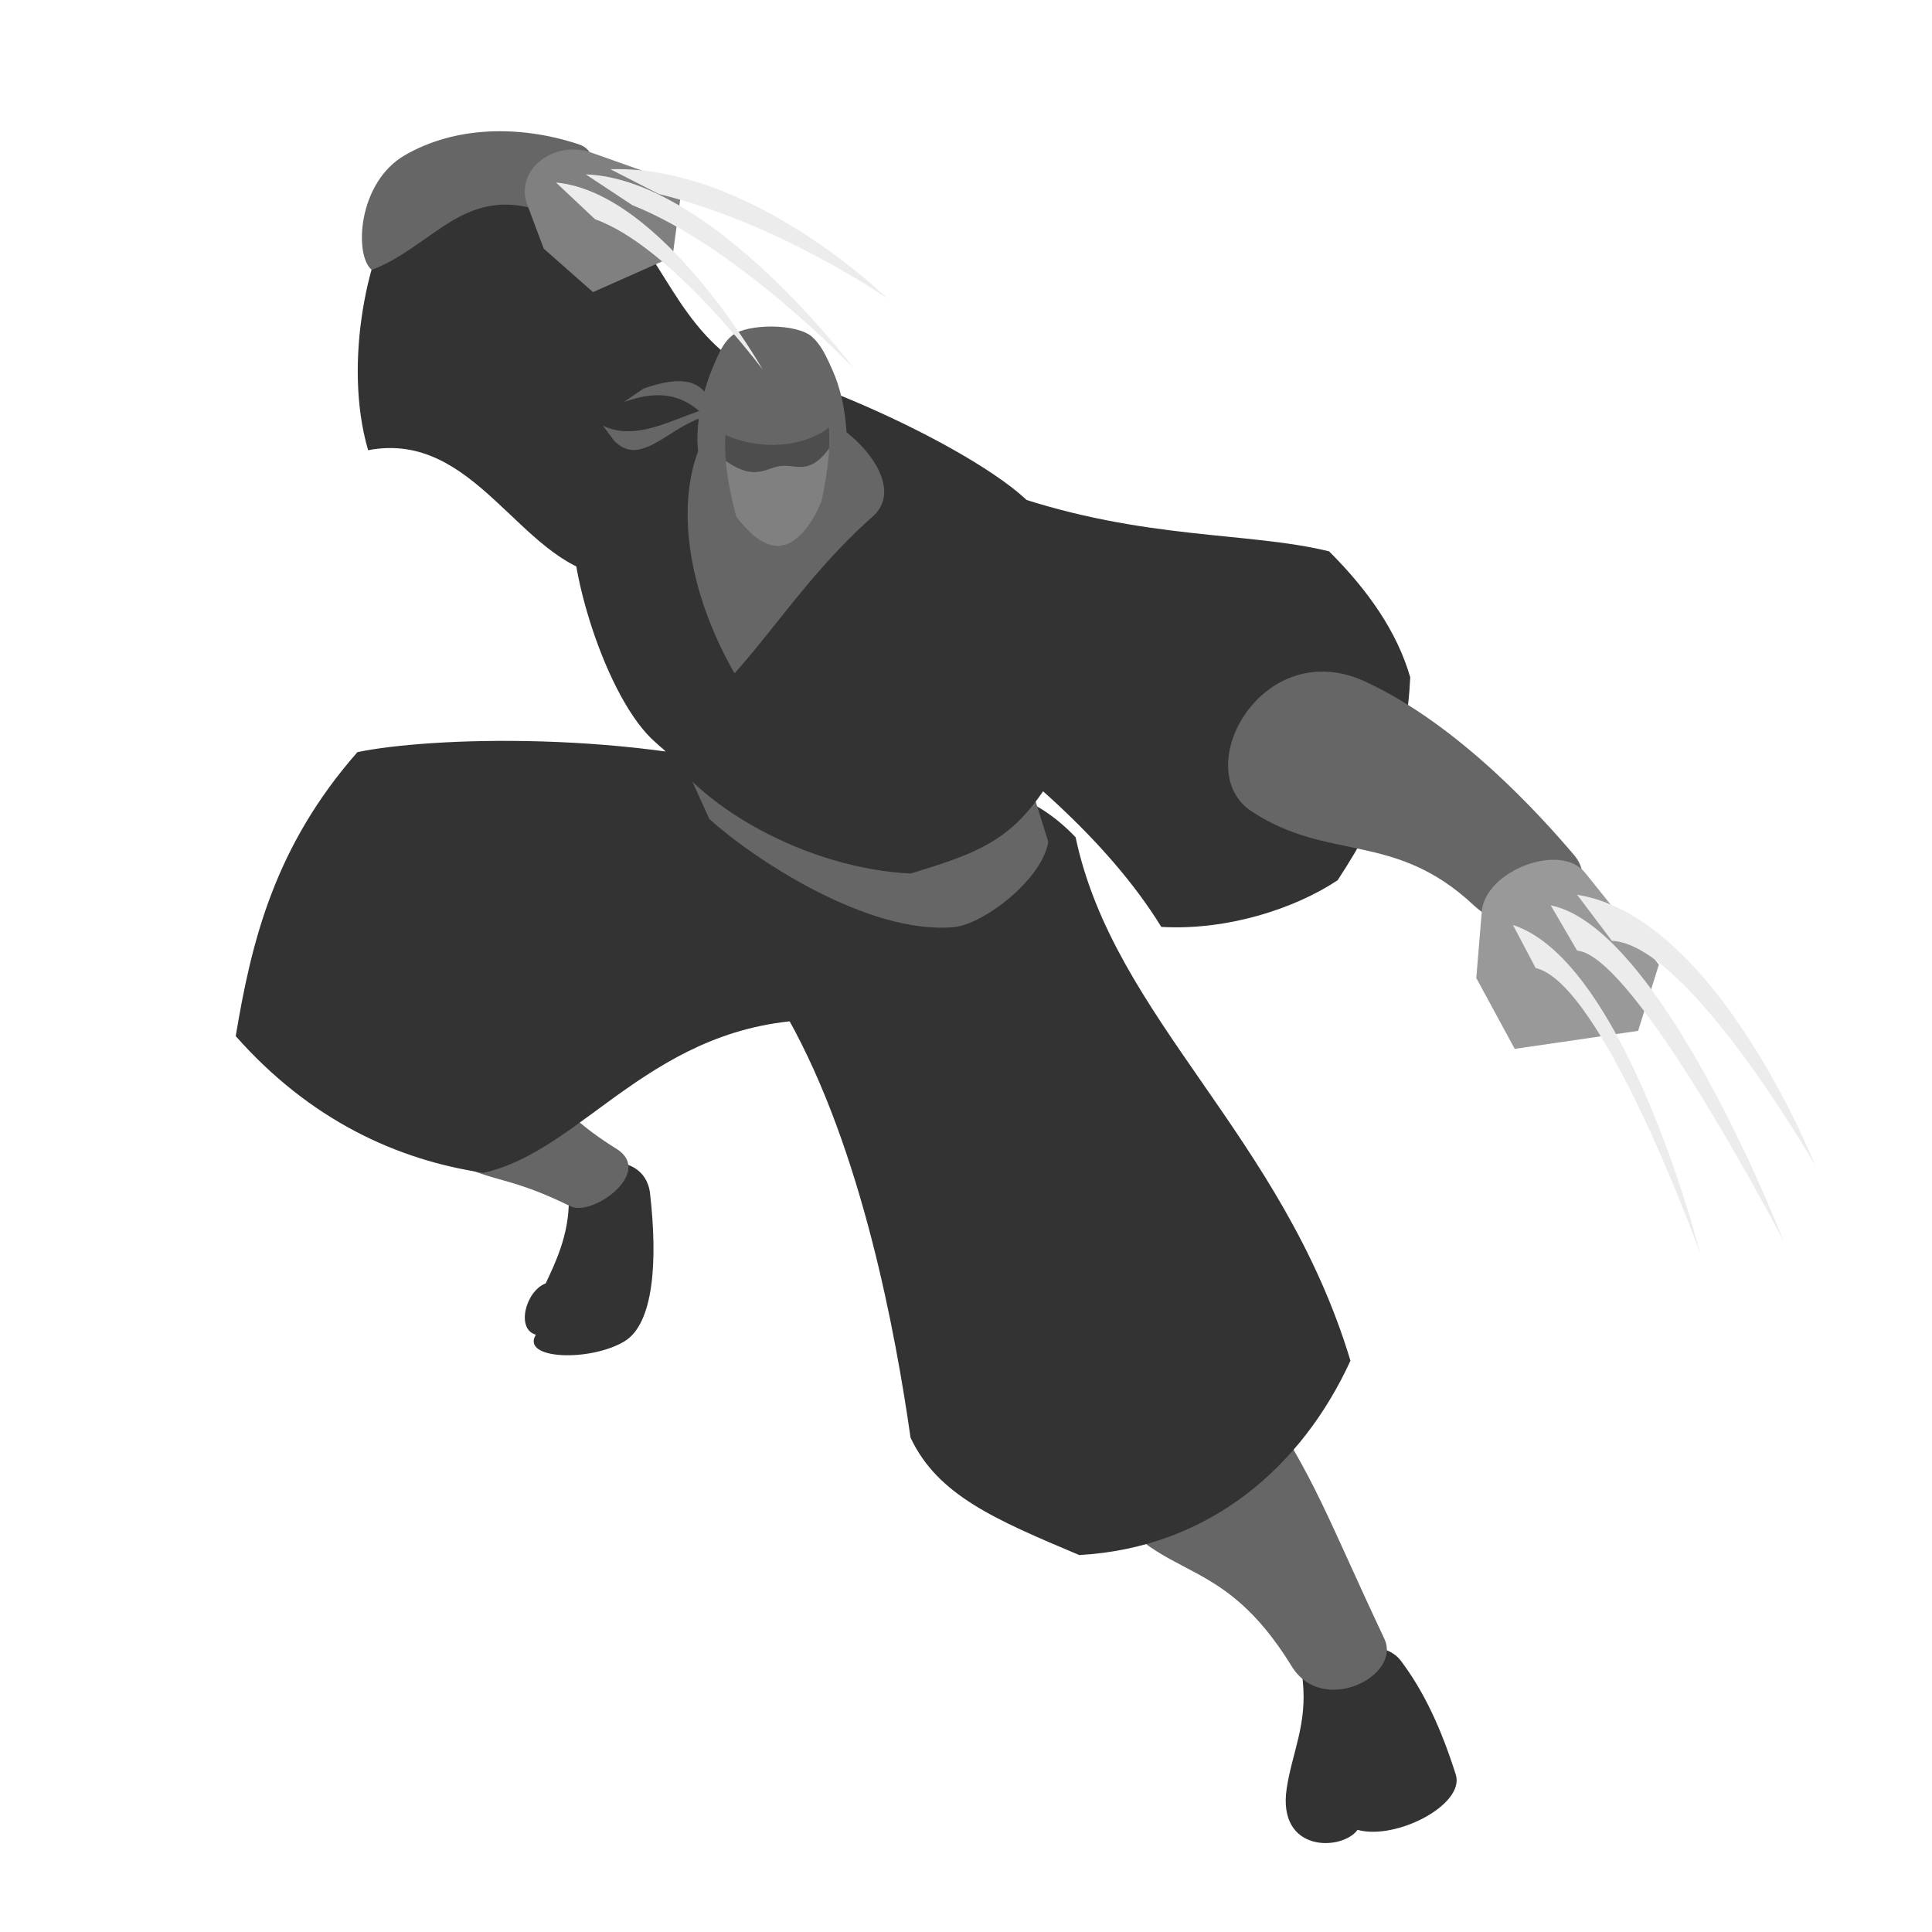 <?xml version="1.0" encoding="UTF-8" standalone="no"?>
<!-- Created with Inkscape (http://www.inkscape.org/) -->

<svg
   xmlns:dc="http://purl.org/dc/elements/1.1/"
   xmlns:cc="http://creativecommons.org/ns#"
   xmlns:rdf="http://www.w3.org/1999/02/22-rdf-syntax-ns#"
   xmlns:svg="http://www.w3.org/2000/svg"
   xmlns="http://www.w3.org/2000/svg"
   xmlns:sodipodi="http://sodipodi.sourceforge.net/DTD/sodipodi-0.dtd"
   xmlns:inkscape="http://www.inkscape.org/namespaces/inkscape"
   width="100"
   height="100"
   viewBox="0 0 100 100"
   version="1.1"
   id="svg5072"
   inkscape:version="0.92.3 (2405546, 2018-03-11)"
   sodipodi:docname="ninja_09.svg"
   style="enable-background:new">
  <defs
     id="defs5066" />
  <sodipodi:namedview
     id="base"
     pagecolor="#ffffff"
     bordercolor="#666666"
     borderopacity="1.0"
     inkscape:pageopacity="0.0"
     inkscape:pageshadow="2"
     inkscape:zoom="0.35"
     inkscape:cx="400"
     inkscape:cy="560"
     inkscape:document-units="px"
     inkscape:current-layer="layer1"
     showgrid="false"
     inkscape:snap-page="true"
     borderlayer="true"
     inkscape:showpageshadow="false"
     inkscape:snap-global="false"
     showguides="false"
     inkscape:pagecheckerboard="true"
     units="px" />
  <g
     inkscape:groupmode="layer"
     id="layer1"
     inkscape:label="Layer 1">
    <path
       style="fill:#333333;stroke-width:1.238;stroke-linecap:round;stroke-linejoin:round"
       d="M 29.439,62.031 C 29.484,63.906 28.692,65.465 28.246,66.428 27.205,66.82 26.693,68.805 27.737,69.082 26.945,70.371 30.523,70.494 32.307,69.437 33.845,68.526 34.047,65.252 33.646,61.772 33.358,59.265 29.389,59.949 29.439,62.031 Z"
       id="path4760"
       inkscape:connector-curvature="0"
       sodipodi:nodetypes="sccsss" />
    <path
       style="fill:#333333;stroke-width:1.238;stroke-linecap:round;stroke-linejoin:round"
       d="M 67.431,87.008 C 67.668,89.261 66.871,90.738 66.598,92.579 66.104,95.91 69.468,95.809 70.267,94.713 72.267,95.265 75.84,93.401 75.351,91.853 74.615,89.525 73.718,87.552 72.49,85.938 71.382,84.482 67.248,85.266 67.431,87.008 Z"
       id="path4763"
       inkscape:connector-curvature="0"
       sodipodi:nodetypes="sscsss" />
    <path
       sodipodi:nodetypes="sssss"
       inkscape:connector-curvature="0"
       id="path846"
       d="M 19.787,57.97 C 25.668,61.866 25.061,60.252 29.531,62.438 30.663,62.992 33.868,60.683 31.909,59.463 28.207,57.158 28.832,56.111 25.564,53.864 22.865,52.008 17.923,56.735 19.787,57.97 Z"
       style="fill:#666666;stroke-width:1.238;stroke-linecap:round;stroke-linejoin:round" />
    <path
       style="fill:#333333;stroke-width:1.238;stroke-linecap:round;stroke-linejoin:round"
       d="M 12.201,53.629 C 16.035,57.965 20.532,60.038 25.022,60.704 30.259,59.546 33.784,52.869 42.393,52.777 49.626,52.7 46.862,41.971 41.331,40.333 32.654,37.764 22.259,38.155 18.501,38.929 14.199,43.829 13.018,48.729 12.201,53.629 Z"
       id="path4765"
       inkscape:connector-curvature="0"
       sodipodi:nodetypes="ccsscc" />
    <path
       sodipodi:nodetypes="sssss"
       inkscape:connector-curvature="0"
       id="path848"
       d="M 57.319,77.876 C 60.254,81.963 63.221,80.323 66.867,86.26 68.444,88.827 72.571,86.765 71.651,84.816 68.72,78.608 68.045,76.387 65.091,72.114 62.876,68.911 54.135,73.445 57.319,77.876 Z"
       style="fill:#666666;stroke-width:1.238;stroke-linecap:round;stroke-linejoin:round" />
    <path
       style="fill:#333333;stroke-width:1.238;stroke-linecap:round;stroke-linejoin:round"
       d="M 40.781,52.698 C 44.613,59.526 46.355,68.994 47.129,74.41 48.529,77.402 51.542,78.665 55.861,80.489 62.637,80.109 67.407,75.87 69.899,70.43 66.362,58.714 57.663,52.731 55.673,43.336 52.989,40.528 50.43,40.705 48.079,40.969 45.652,41.241 38.942,49.421 40.781,52.698 Z"
       id="path4768"
       inkscape:connector-curvature="0"
       sodipodi:nodetypes="sccccss" />
    <path
       style="fill:#666666;stroke-width:1.238;stroke-linecap:round;stroke-linejoin:round"
       d="M 35.345,39.367 36.713,42.389 C 38.989,44.45 44.925,48.39 49.362,47.987 50.955,47.842 53.984,45.463 54.256,43.562 L 53.098,39.861 40.039,36.14 Z"
       id="path4772"
       inkscape:connector-curvature="0"
       sodipodi:nodetypes="ccscccc" />
    <path
       style="fill:#333333;stroke-width:1.238;stroke-linecap:round;stroke-linejoin:round"
       d="M 19.054,23.303 C 24.578,22.238 26.907,29.071 31.253,29.783 34.292,30.28 42.787,20.96 39.834,19.696 35.303,17.756 34.621,13.667 31.971,11.121 27.688,8.51 25.729,9.072 20.824,10.4 19.071,12.673 17.725,18.772 19.054,23.303 Z"
       id="path4774"
       inkscape:connector-curvature="0"
       sodipodi:nodetypes="cssccc" />
    <path
       style="fill:#666666;stroke-width:0.5;stroke-linecap:square;stroke-linejoin:bevel"
       d="M 37.556,19.857 C 33.628,24.723 32.411,31.161 38.348,39.286 42.693,34.918 47.016,30.539 49.732,25.357 46.257,21.974 41.099,19.608 37.556,19.857 Z"
       id="path832"
       inkscape:connector-curvature="0"
       sodipodi:nodetypes="cccc" />
    <path
       style="fill:#333333;stroke-width:1.238;stroke-linecap:round;stroke-linejoin:round"
       d="M 29.743,26.251 C 29.117,28.527 31.134,35.68 33.703,38.217 37.741,42.025 43.639,44.094 47.962,44.77 33.275,35.595 33.386,21.466 39.432,20.293 39.055,19.787 38.365,18.939 37.685,18.652 33.264,18.431 30.528,23.398 29.743,26.251 Z"
       id="path4770"
       inkscape:connector-curvature="0"
       sodipodi:nodetypes="sccccs" />
    <path
       sodipodi:nodetypes="cccscssc"
       inkscape:connector-curvature="0"
       id="path830"
       d="M 33.798,37.838 C 35.879,41.836 41.97,44.983 47.142,45.212 50.444,44.201 52.26,43.585 54.089,40.806 55.084,36.163 56.176,30.33 53.866,26.717 52.006,23.808 40.333,18.573 37.599,18.866 38.236,19.413 39.691,20.455 42.142,21.392 44.368,22.243 46.956,25.155 45.17,26.736 40.148,31.18 37.958,36.663 33.798,37.838 Z"
       style="fill:#333333;stroke-width:1.238;stroke-linecap:round;stroke-linejoin:round" />
    <path
       style="fill:#333333;stroke-width:1.238;stroke-linecap:round;stroke-linejoin:round"
       d="M 52.343,25.62 C 59.245,27.968 64.598,27.509 68.794,28.538 70.817,30.556 72.316,32.706 72.994,35.06 72.818,38.855 71.717,41.766 69.236,45.561 67.047,47.015 63.559,48.172 60.109,47.977 57.313,43.429 52.451,39.383 48.321,36.529 46.181,35.05 48.752,24.399 52.343,25.62 Z"
       id="path4776"
       inkscape:connector-curvature="0"
       sodipodi:nodetypes="sccccss" />
    <path
       sodipodi:nodetypes="csssc"
       inkscape:connector-curvature="0"
       id="path842"
       d="M 19.245,13.971 C 22.398,12.748 23.972,9.657 27.841,10.866 29.041,11.241 31.957,8.122 29.926,7.458 26.88,6.462 23.557,6.528 20.953,8.035 18.499,9.455 18.326,13.242 19.245,13.971 Z"
       style="fill:#666666;stroke-width:1.238;stroke-linecap:round;stroke-linejoin:round" />
    <path
       style="fill:#808080;stroke-width:1.238;stroke-linecap:round;stroke-linejoin:round"
       d="M 27.33,10.698 28.143,12.869 30.695,15.12 34.811,13.291 35.307,9.566 30.624,7.904 C 28.637,7.198 26.544,8.856 27.33,10.698 Z"
       id="path4780"
       inkscape:connector-curvature="0"
       sodipodi:nodetypes="sccccss" />
    <path
       style="fill:#666666;stroke-width:0.5;stroke-linecap:square;stroke-linejoin:bevel"
       d="M 33.298,20.118 32.283,20.812 C 36.519,19.278 36.696,23.203 39.018,23.17 L 38.728,21.92 C 36.071,22.411 37.821,18.514 33.298,20.118 Z"
       id="path850"
       inkscape:connector-curvature="0"
       sodipodi:nodetypes="ccccc" />
    <path
       style="fill:#4d4d4d;stroke-width:1.238;stroke-linecap:round;stroke-linejoin:round"
       d="M 36.567,21.191 C 36.455,23.52 37.815,28.199 40.18,28.029 42.342,27.874 43.348,23.359 43.177,21.119 42.831,16.605 36.774,16.864 36.567,21.191 Z"
       id="path4778"
       inkscape:connector-curvature="0"
       sodipodi:nodetypes="ssss" />
    <path
       style="fill:#666666;stroke-width:0.5;stroke-linecap:square;stroke-linejoin:bevel"
       d="M 31.786,22.812 C 33.929,25.022 36.231,18.609 40.089,23.08 L 39.978,21.741 C 37.47,19.144 34.085,23.438 31.205,22.031 Z"
       id="path852"
       inkscape:connector-curvature="0"
       sodipodi:nodetypes="ccccc" />
    <path
       sodipodi:nodetypes="zcscz"
       inkscape:connector-curvature="0"
       id="path836"
       d="M 40.395,24.119 C 39.525,24.235 38.872,25.156 36.771,23.197 36.726,25.318 38.838,28.402 40.359,28.253 42.052,28.086 43.198,24.74 43.22,22.753 41.993,24.766 41.265,24.003 40.395,24.119 Z"
       style="fill:#808080;stroke-width:1.238;stroke-linecap:round;stroke-linejoin:round" />
    <path
       sodipodi:nodetypes="sccss"
       inkscape:connector-curvature="0"
       id="path834"
       d="M 37.93,17.341 C 36.943,18.067 36.545,20.315 36.36,21.739 38.276,23.494 42.073,23.501 43.543,21.481 43.472,20.006 42.846,18.128 42.019,17.422 41.223,16.741 38.744,16.744 37.93,17.341 Z"
       style="fill:#666666;stroke-width:1.238;stroke-linecap:round;stroke-linejoin:round" />
    <path
       style="fill:#666666;stroke-width:0.5;stroke-linecap:square;stroke-linejoin:bevel"
       d="M 37.59,17.717 C 36.778,18.854 35.977,21.259 36.113,23.12 36.246,24.956 37.531,26.933 38.537,28.375 37.562,24.77 37.122,23.182 38.037,19.413 37.627,18.996 37.513,18.378 37.59,17.717 Z"
       id="path838"
       inkscape:connector-curvature="0"
       sodipodi:nodetypes="csccc" />
    <path
       style="fill:#ececec;stroke-width:1.238;stroke-linecap:round;stroke-linejoin:round"
       d="M 30.796,11.346 C 34.712,12.736 39.478,19.132 39.478,19.132 39.478,19.132 34.281,9.951 28.782,9.449 Z M 32.73,10.619 C 38.295,12.837 44.218,19.103 44.218,19.103 44.218,19.103 36.874,9.253 30.322,9.027 Z M 34.099,10.042 C 40.363,11.566 45.918,15.443 45.918,15.443 45.918,15.443 38.893,8.531 31.596,8.759 Z"
       id="path4784"
       inkscape:connector-curvature="0"
       sodipodi:nodetypes="cccccccccccc" />
    <path
       style="fill:#666666;stroke-width:0.5;stroke-linecap:square;stroke-linejoin:bevel"
       d="M 41.991,19.363 C 43.63,21.713 42.777,24.984 41.973,28.303 43.063,26.966 43.81,25.044 43.84,23.52 43.886,21.146 43.382,19.076 42.104,17.575 42.1,18.051 42.106,18.863 41.991,19.363 Z"
       id="path840"
       inkscape:connector-curvature="0"
       sodipodi:nodetypes="ccscc" />
    <path
       sodipodi:nodetypes="sssss"
       inkscape:connector-curvature="0"
       id="path844"
       d="M 64.798,42.008 C 68.801,44.624 72.184,43.01 76.291,46.866 78.881,49.298 83.324,46.43 81.464,44.245 79.79,42.278 75.544,37.536 70.673,35.281 65.328,32.807 61.486,39.844 64.798,42.008 Z"
       style="fill:#666666;stroke-width:1.238;stroke-linecap:round;stroke-linejoin:round" />
    <path
       style="fill:#999999;stroke-width:1.238;stroke-linecap:round;stroke-linejoin:round"
       d="M 76.697,47.18 76.412,50.622 78.402,54.29 84.789,53.357 85.864,49.927 82.041,45.17 C 80.761,43.576 76.871,45.072 76.697,47.18 Z"
       id="path4782"
       inkscape:connector-curvature="0"
       sodipodi:nodetypes="sccccss" />
    <path
       style="fill:#ececec;stroke-width:1.238;stroke-linecap:round;stroke-linejoin:round"
       d="M 79.483,50.104 C 82.961,50.885 88.003,64.876 88.003,64.876 88.003,64.876 84.173,49.791 78.311,47.876 Z M 81.633,49.205 C 84.642,49.439 92.34,64.289 92.34,64.289 92.34,64.289 86.049,48.032 80.265,46.86 Z M 83.43,48.697 C 87.377,48.853 93.943,60.303 93.943,60.303 93.943,60.303 88.862,47.446 81.633,46.313 Z"
       id="path4786"
       inkscape:connector-curvature="0"
       sodipodi:nodetypes="cccccccccccc" />
  </g>
</svg>
